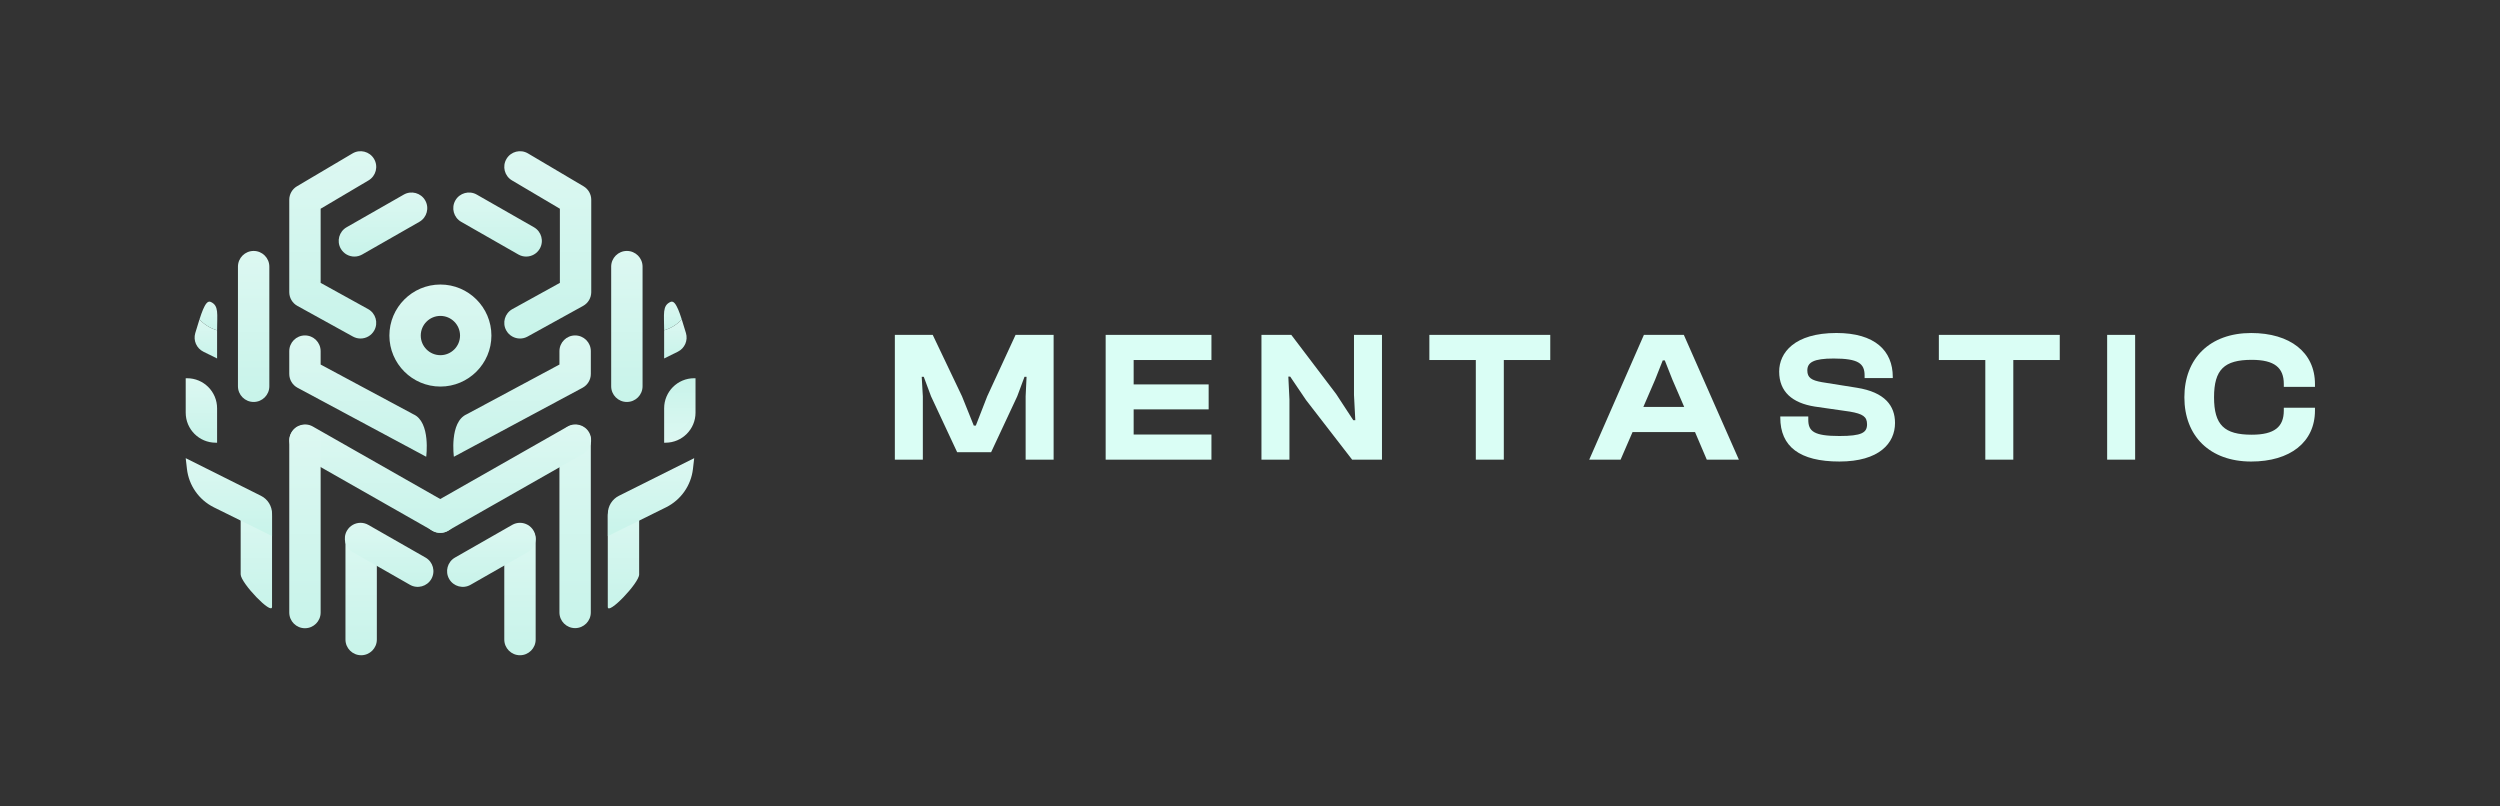 <svg width="248" height="80" viewBox="0 0 248 80" fill="none" xmlns="http://www.w3.org/2000/svg">
<rect x="0" y="0" width="248" height="80" fill="#333333" stroke="none"/>
<path d="M88.769 45.598V33.22H92.526L95.432 39.316L96.598 42.217H96.802L97.931 39.316L100.744 33.22H104.519V45.598H101.743V39.316L101.835 37.376H101.631L100.909 39.316L98.319 44.859H94.95L92.36 39.316L91.637 37.376H91.434L91.546 39.316V45.598H88.769Z" fill="#DAFEF5"/>
<path d="M109.682 45.598V33.22H120.175V35.714H112.458V38.134H119.898V40.61H112.458V43.105H120.175V45.599H109.682V45.598Z" fill="#DAFEF5"/>
<path d="M125.136 45.598V33.22H128.097L132.54 39.077L134.243 41.681H134.446L134.316 39.187V33.22H137.092V45.598H134.131L129.56 39.686L127.987 37.358H127.802L127.913 39.631V45.598H125.137H125.136Z" fill="#DAFEF5"/>
<path d="M146.401 45.598V35.714H141.793V33.22H153.786V35.714H149.178V45.598H146.402H146.401Z" fill="#DAFEF5"/>
<path d="M157.652 45.598L163.075 33.22H167.036L172.496 45.598H169.313L168.147 42.864H161.947L160.763 45.598H157.654H157.652ZM163.019 40.37H167.073L165.907 37.672L165.148 35.751H164.944L164.185 37.672L163.019 40.37Z" fill="#DAFEF5"/>
<path d="M176.605 41.423V41.312H179.381V41.644C179.381 42.79 179.954 43.252 182.472 43.252C184.692 43.252 185.211 42.919 185.211 42.087C185.211 41.33 184.785 41.053 183.508 40.832L180.028 40.332C177.808 39.981 176.493 38.873 176.493 36.859C176.493 34.992 178.011 33.033 182.175 33.033C185.987 33.033 187.764 34.789 187.764 37.394V37.505H184.969V37.247C184.969 36.064 184.359 35.565 181.897 35.565C179.898 35.565 179.287 35.953 179.287 36.747C179.287 37.468 179.695 37.726 180.731 37.911L184.21 38.466C186.986 38.909 187.986 40.258 187.986 41.958C187.986 43.971 186.412 45.783 182.47 45.783C178.529 45.783 176.604 44.304 176.604 41.423H176.605Z" fill="#DAFEF5"/>
<path d="M196.943 45.598V35.714H192.335V33.22H204.328V35.714H199.72V45.598H196.944H196.943Z" fill="#DAFEF5"/>
<path d="M209.029 45.598V33.22H211.805V45.598H209.029Z" fill="#DAFEF5"/>
<path d="M216.69 39.409C216.69 35.548 219.226 33.035 223.316 33.035C227.166 33.035 229.645 34.956 229.645 38.097V38.374H226.554V38.097C226.554 36.472 225.628 35.696 223.371 35.696C220.65 35.696 219.633 36.657 219.633 39.409C219.633 42.162 220.65 43.123 223.371 43.123C225.63 43.123 226.554 42.347 226.554 40.722V40.445H229.645V40.722C229.645 43.862 227.183 45.784 223.316 45.784C219.226 45.784 216.69 43.271 216.69 39.411V39.409Z" fill="#DAFEF5"/>
<path d="M35.827 65C34.967 65 34.27 64.303 34.27 63.444V53.541C34.27 52.682 34.968 51.985 35.827 51.985C36.686 51.985 37.383 52.682 37.383 53.541V63.444C37.383 64.303 36.686 65 35.827 65Z" fill="url(#paint0_linear_368_1985)"/>
<path d="M51.581 65C50.722 65 50.025 64.303 50.025 63.444V53.541C50.025 52.682 50.722 51.985 51.581 51.985C52.441 51.985 53.138 52.682 53.138 53.541V63.444C53.138 64.303 52.441 65 51.581 65Z" fill="url(#paint1_linear_368_1985)"/>
<path d="M35.157 25.452C34.616 25.452 34.091 25.17 33.804 24.667C33.377 23.921 33.637 22.971 34.383 22.544L40.057 19.303C40.803 18.877 41.754 19.136 42.18 19.882C42.606 20.629 42.347 21.579 41.601 22.006L35.927 25.247C35.684 25.386 35.418 25.452 35.157 25.452Z" fill="url(#paint2_linear_368_1985)"/>
<path d="M52.194 25.452C52.735 25.452 53.26 25.17 53.547 24.667C53.974 23.921 53.714 22.971 52.968 22.544L47.294 19.303C46.548 18.877 45.597 19.136 45.171 19.882C44.745 20.629 45.004 21.579 45.75 22.006L51.424 25.247C51.667 25.386 51.933 25.452 52.194 25.452Z" fill="url(#paint3_linear_368_1985)"/>
<path d="M18.422 37.522H18.558C20.201 37.522 21.535 38.856 21.535 40.499V43.916H21.4C19.756 43.916 18.422 42.582 18.422 40.939V37.522Z" fill="url(#paint4_linear_368_1985)"/>
<path d="M19.787 31.685C19.648 32.115 19.5 32.604 19.37 33.042C19.154 33.772 19.493 34.551 20.175 34.888L21.535 35.56V32.766C20.856 32.568 20.256 32.19 19.787 31.685Z" fill="url(#paint5_linear_368_1985)"/>
<path d="M20.907 29.951C20.574 29.799 20.342 30.249 20.139 30.706C20.046 30.915 19.921 31.274 19.788 31.685C20.255 32.19 20.856 32.569 21.535 32.766V32.739C21.535 31.121 21.728 30.326 20.907 29.951Z" fill="url(#paint6_linear_368_1985)"/>
<path d="M66.018 43.916H65.883V40.498C65.883 38.855 67.217 37.521 68.86 37.521H68.996V40.938C68.996 42.582 67.662 43.916 66.018 43.916Z" fill="url(#paint7_linear_368_1985)"/>
<path d="M67.63 31.685C67.769 32.115 67.918 32.604 68.047 33.042C68.263 33.772 67.924 34.551 67.242 34.888L65.882 35.56V32.766C66.561 32.568 67.162 32.19 67.63 31.685Z" fill="url(#paint8_linear_368_1985)"/>
<path d="M66.511 29.951C66.844 29.799 67.076 30.249 67.279 30.706C67.372 30.915 67.497 31.274 67.63 31.685C67.163 32.19 66.562 32.569 65.883 32.766V32.739C65.883 31.121 65.69 30.326 66.511 29.951Z" fill="url(#paint9_linear_368_1985)"/>
<path d="M23.874 56.971V51.16C23.874 50.3 24.571 49.604 25.43 49.604C26.289 49.604 26.986 50.301 26.986 51.16V60.2C26.986 61.06 23.873 57.831 23.873 56.971H23.874Z" fill="url(#paint10_linear_368_1985)"/>
<path d="M63.404 56.98V51.169C63.404 50.31 62.707 49.613 61.848 49.613C60.989 49.613 60.292 50.31 60.292 51.169V60.21C60.292 61.069 63.405 57.84 63.405 56.98H63.404Z" fill="url(#paint11_linear_368_1985)"/>
<path d="M51.58 51.863C52.12 51.863 52.645 52.145 52.932 52.648C53.359 53.394 53.099 54.345 52.353 54.771L46.68 58.012C45.933 58.439 44.983 58.179 44.556 57.433C44.13 56.686 44.389 55.736 45.136 55.31L50.809 52.069C51.053 51.929 51.318 51.863 51.58 51.863Z" fill="url(#paint12_linear_368_1985)"/>
<path d="M35.767 51.863C36.029 51.863 36.294 51.929 36.538 52.069L42.211 55.31C42.958 55.736 43.217 56.686 42.79 57.433C42.364 58.179 41.413 58.439 40.667 58.012L34.993 54.771C34.247 54.345 33.988 53.394 34.414 52.648C34.702 52.145 35.227 51.863 35.767 51.863Z" fill="url(#paint13_linear_368_1985)"/>
<path d="M43.688 38.347C40.897 38.347 38.627 36.077 38.627 33.286C38.627 30.495 40.897 28.225 43.688 28.225C46.478 28.225 48.748 30.495 48.748 33.286C48.748 36.077 46.478 38.347 43.688 38.347ZM43.688 31.338C42.613 31.338 41.739 32.212 41.739 33.286C41.739 34.36 42.613 35.234 43.688 35.234C44.762 35.234 45.636 34.36 45.636 33.286C45.636 32.212 44.762 31.338 43.688 31.338Z" fill="url(#paint14_linear_368_1985)"/>
<path d="M35.764 33.581C35.51 33.581 35.252 33.519 35.013 33.388L29.499 30.343C29.002 30.069 28.695 29.546 28.695 28.98V19.819C28.695 19.269 28.985 18.759 29.459 18.479L34.974 15.217C35.713 14.78 36.668 15.024 37.105 15.764C37.543 16.504 37.298 17.459 36.558 17.896L31.808 20.706V28.061L36.518 30.662C37.271 31.078 37.544 32.024 37.128 32.777C36.845 33.291 36.313 33.581 35.764 33.581H35.764Z" fill="url(#paint15_linear_368_1985)"/>
<path d="M25.162 39.875C24.302 39.875 23.605 39.178 23.605 38.319V26.449C23.605 25.59 24.302 24.893 25.162 24.893C26.021 24.893 26.718 25.59 26.718 26.449V38.319C26.718 39.179 26.021 39.875 25.162 39.875Z" fill="url(#paint16_linear_368_1985)"/>
<path d="M42.28 45.31L29.516 38.466C29.01 38.195 28.695 37.668 28.695 37.094V34.832C28.695 33.972 29.392 33.275 30.251 33.275C31.11 33.275 31.807 33.972 31.807 34.832V36.163L41.005 41.095C42.748 41.863 42.279 45.31 42.279 45.31H42.28Z" fill="url(#paint17_linear_368_1985)"/>
<path d="M45.025 45.31L57.789 38.466C58.294 38.195 58.61 37.668 58.61 37.094V34.832C58.61 33.972 57.913 33.275 57.053 33.275C56.194 33.275 55.497 33.972 55.497 34.832V36.163L46.299 41.095C44.556 41.863 45.025 45.31 45.025 45.31H45.025Z" fill="url(#paint18_linear_368_1985)"/>
<path d="M43.686 52.859C43.425 52.859 43.16 52.793 42.918 52.655L29.492 45.016C28.745 44.591 28.484 43.641 28.91 42.894C29.334 42.147 30.285 41.886 31.032 42.311L44.457 49.95C45.204 50.375 45.465 51.325 45.04 52.072C44.753 52.576 44.227 52.859 43.685 52.859L43.686 52.859Z" fill="url(#paint19_linear_368_1985)"/>
<path d="M30.251 62.321C29.391 62.321 28.695 61.624 28.695 60.765V43.725C28.695 42.865 29.392 42.169 30.251 42.169C31.11 42.169 31.807 42.866 31.807 43.725V60.765C31.807 61.624 31.11 62.321 30.251 62.321Z" fill="url(#paint20_linear_368_1985)"/>
<path d="M57.052 62.31C56.193 62.31 55.496 61.614 55.496 60.754V43.714C55.496 42.855 56.193 42.158 57.052 42.158C57.911 42.158 58.608 42.855 58.608 43.714V60.754C58.608 61.614 57.911 62.31 57.052 62.31Z" fill="url(#paint21_linear_368_1985)"/>
<path d="M51.582 33.581C51.034 33.581 50.502 33.291 50.219 32.777C49.803 32.025 50.076 31.078 50.829 30.662L55.54 28.061V20.706L50.789 17.896C50.049 17.459 49.804 16.505 50.242 15.765C50.679 15.025 51.633 14.78 52.373 15.217L57.888 18.479C58.361 18.759 58.652 19.269 58.652 19.819V28.98C58.652 29.547 58.344 30.069 57.848 30.343L52.334 33.388C52.095 33.52 51.837 33.582 51.583 33.582L51.582 33.581Z" fill="url(#paint22_linear_368_1985)"/>
<path d="M62.185 39.875C61.326 39.875 60.629 39.178 60.629 38.319V26.449C60.629 25.59 61.326 24.893 62.185 24.893C63.045 24.893 63.742 25.59 63.742 26.449V38.319C63.742 39.179 63.045 39.875 62.185 39.875Z" fill="url(#paint23_linear_368_1985)"/>
<path d="M43.661 52.859C43.12 52.859 42.594 52.576 42.306 52.072C41.882 51.325 42.142 50.374 42.889 49.949L56.314 42.31C57.061 41.885 58.012 42.146 58.437 42.893C58.861 43.64 58.601 44.591 57.854 45.016L44.429 52.654C44.186 52.793 43.922 52.858 43.66 52.858L43.661 52.859Z" fill="url(#paint24_linear_368_1985)"/>
<path d="M26.987 53.18L21.205 50.321C19.732 49.585 18.732 48.155 18.545 46.52L18.422 45.45L25.892 49.185C26.563 49.52 26.987 50.206 26.987 50.957V53.181V53.18Z" fill="url(#paint25_linear_368_1985)"/>
<path d="M60.299 53.18L66.081 50.321C67.553 49.585 68.554 48.155 68.741 46.52L68.864 45.45L61.394 49.185C60.723 49.52 60.299 50.206 60.299 50.957V53.181V53.18Z" fill="url(#paint26_linear_368_1985)"/>
<defs>
<linearGradient id="paint0_linear_368_1985" x1="35.827" y1="30.631" x2="35.827" y2="87.335" gradientUnits="userSpaceOnUse">
<stop stop-color="white"/>
<stop offset="1" stop-color="#A4ECDC"/>
</linearGradient>
<linearGradient id="paint1_linear_368_1985" x1="51.582" y1="30.631" x2="51.582" y2="87.335" gradientUnits="userSpaceOnUse">
<stop stop-color="white"/>
<stop offset="1" stop-color="#A4ECDC"/>
</linearGradient>
<linearGradient id="paint2_linear_368_1985" x1="37.992" y1="8.672" x2="37.992" y2="36.357" gradientUnits="userSpaceOnUse">
<stop stop-color="white"/>
<stop offset="1" stop-color="#A4ECDC"/>
</linearGradient>
<linearGradient id="paint3_linear_368_1985" x1="49.359" y1="8.672" x2="49.359" y2="36.357" gradientUnits="userSpaceOnUse">
<stop stop-color="white"/>
<stop offset="1" stop-color="#A4ECDC"/>
</linearGradient>
<linearGradient id="paint4_linear_368_1985" x1="19.979" y1="27.03" x2="19.979" y2="54.89" gradientUnits="userSpaceOnUse">
<stop stop-color="white"/>
<stop offset="1" stop-color="#A4ECDC"/>
</linearGradient>
<linearGradient id="paint5_linear_368_1985" x1="20.42" y1="25.326" x2="20.42" y2="42.211" gradientUnits="userSpaceOnUse">
<stop stop-color="white"/>
<stop offset="1" stop-color="#A4ECDC"/>
</linearGradient>
<linearGradient id="paint6_linear_368_1985" x1="20.671" y1="25.254" x2="20.671" y2="37.648" gradientUnits="userSpaceOnUse">
<stop stop-color="white"/>
<stop offset="1" stop-color="#A4ECDC"/>
</linearGradient>
<linearGradient id="paint7_linear_368_1985" x1="67.439" y1="54.407" x2="67.439" y2="26.547" gradientUnits="userSpaceOnUse">
<stop stop-color="white"/>
<stop offset="1" stop-color="#A4ECDC"/>
</linearGradient>
<linearGradient id="paint8_linear_368_1985" x1="66.997" y1="25.326" x2="66.997" y2="42.211" gradientUnits="userSpaceOnUse">
<stop stop-color="white"/>
<stop offset="1" stop-color="#A4ECDC"/>
</linearGradient>
<linearGradient id="paint9_linear_368_1985" x1="66.747" y1="25.254" x2="66.747" y2="37.648" gradientUnits="userSpaceOnUse">
<stop stop-color="white"/>
<stop offset="1" stop-color="#A4ECDC"/>
</linearGradient>
<linearGradient id="paint10_linear_368_1985" x1="25.43" y1="31.981" x2="25.43" y2="78.777" gradientUnits="userSpaceOnUse">
<stop stop-color="white"/>
<stop offset="1" stop-color="#A4ECDC"/>
</linearGradient>
<linearGradient id="paint11_linear_368_1985" x1="61.849" y1="31.991" x2="61.849" y2="78.786" gradientUnits="userSpaceOnUse">
<stop stop-color="white"/>
<stop offset="1" stop-color="#A4ECDC"/>
</linearGradient>
<linearGradient id="paint12_linear_368_1985" x1="48.745" y1="41.437" x2="48.745" y2="69.122" gradientUnits="userSpaceOnUse">
<stop stop-color="white"/>
<stop offset="1" stop-color="#A4ECDC"/>
</linearGradient>
<linearGradient id="paint13_linear_368_1985" x1="38.603" y1="41.437" x2="38.603" y2="69.122" gradientUnits="userSpaceOnUse">
<stop stop-color="white"/>
<stop offset="1" stop-color="#A4ECDC"/>
</linearGradient>
<linearGradient id="paint14_linear_368_1985" x1="43.688" y1="11.617" x2="43.688" y2="55.718" gradientUnits="userSpaceOnUse">
<stop stop-color="white"/>
<stop offset="1" stop-color="#A4ECDC"/>
</linearGradient>
<linearGradient id="paint15_linear_368_1985" x1="33.009" y1="-15.488" x2="33.009" y2="65.47" gradientUnits="userSpaceOnUse">
<stop stop-color="white"/>
<stop offset="1" stop-color="#A4ECDC"/>
</linearGradient>
<linearGradient id="paint16_linear_368_1985" x1="25.162" y1="0.311" x2="25.162" y2="65.587" gradientUnits="userSpaceOnUse">
<stop stop-color="white"/>
<stop offset="1" stop-color="#A4ECDC"/>
</linearGradient>
<linearGradient id="paint17_linear_368_1985" x1="35.516" y1="13.529" x2="35.516" y2="65.963" gradientUnits="userSpaceOnUse">
<stop stop-color="white"/>
<stop offset="1" stop-color="#A4ECDC"/>
</linearGradient>
<linearGradient id="paint18_linear_368_1985" x1="51.789" y1="13.529" x2="51.789" y2="65.963" gradientUnits="userSpaceOnUse">
<stop stop-color="white"/>
<stop offset="1" stop-color="#A4ECDC"/>
</linearGradient>
<linearGradient id="paint19_linear_368_1985" x1="36.975" y1="24.465" x2="36.975" y2="71.312" gradientUnits="userSpaceOnUse">
<stop stop-color="white"/>
<stop offset="1" stop-color="#A4ECDC"/>
</linearGradient>
<linearGradient id="paint20_linear_368_1985" x1="30.251" y1="9.104" x2="30.251" y2="96.905" gradientUnits="userSpaceOnUse">
<stop stop-color="white"/>
<stop offset="1" stop-color="#A4ECDC"/>
</linearGradient>
<linearGradient id="paint21_linear_368_1985" x1="57.052" y1="9.093" x2="57.052" y2="96.894" gradientUnits="userSpaceOnUse">
<stop stop-color="white"/>
<stop offset="1" stop-color="#A4ECDC"/>
</linearGradient>
<linearGradient id="paint22_linear_368_1985" x1="54.339" y1="-15.487" x2="54.339" y2="65.47" gradientUnits="userSpaceOnUse">
<stop stop-color="white"/>
<stop offset="1" stop-color="#A4ECDC"/>
</linearGradient>
<linearGradient id="paint23_linear_368_1985" x1="62.186" y1="0.311" x2="62.186" y2="65.587" gradientUnits="userSpaceOnUse">
<stop stop-color="white"/>
<stop offset="1" stop-color="#A4ECDC"/>
</linearGradient>
<linearGradient id="paint24_linear_368_1985" x1="50.372" y1="24.464" x2="50.372" y2="71.312" gradientUnits="userSpaceOnUse">
<stop stop-color="white"/>
<stop offset="1" stop-color="#A4ECDC"/>
</linearGradient>
<linearGradient id="paint25_linear_368_1985" x1="22.705" y1="32.766" x2="22.705" y2="66.447" gradientUnits="userSpaceOnUse">
<stop stop-color="white"/>
<stop offset="1" stop-color="#A4ECDC"/>
</linearGradient>
<linearGradient id="paint26_linear_368_1985" x1="64.582" y1="32.766" x2="64.582" y2="66.447" gradientUnits="userSpaceOnUse">
<stop stop-color="white"/>
<stop offset="1" stop-color="#A4ECDC"/>
</linearGradient>
</defs>
</svg>
